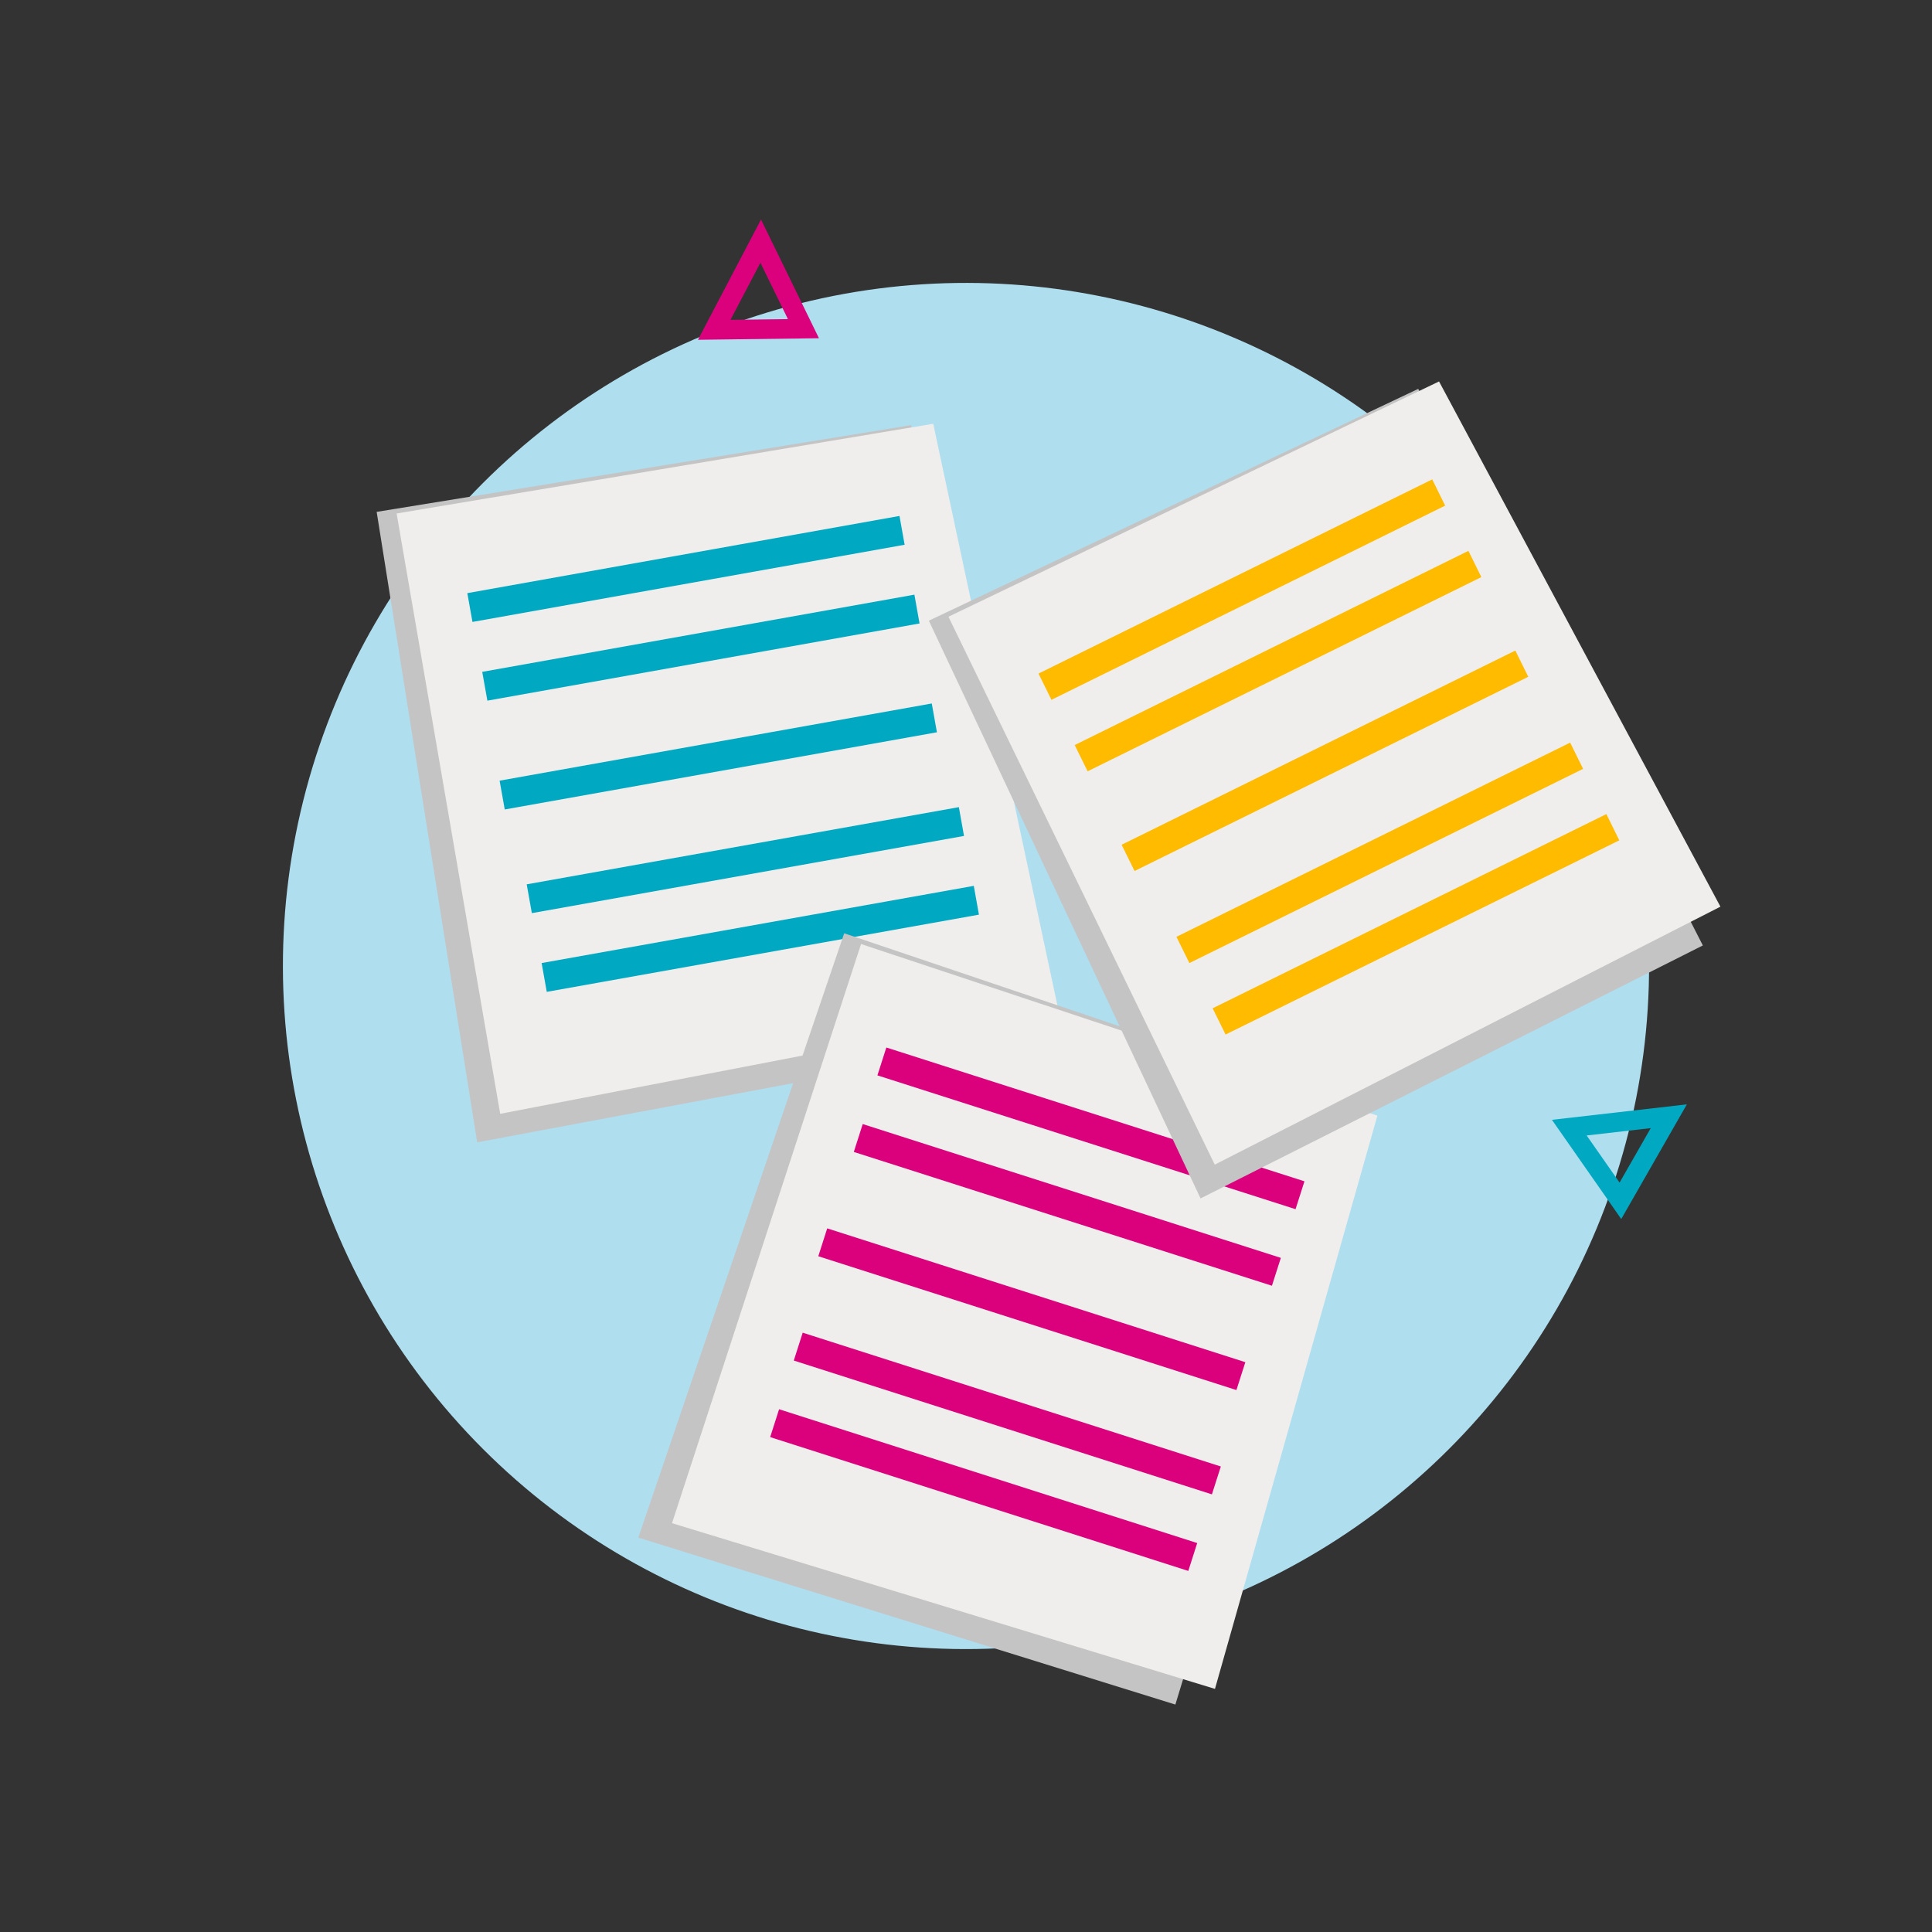 <?xml version="1.0" encoding="UTF-8"?> <svg xmlns="http://www.w3.org/2000/svg" width="164.13" height="164.13" viewBox="0 0 164.13 164.13"><rect x="0" y="0" width="164.13" height="164.13" fill="#333333" stroke="none"/><defs><style>.a{fill:#afdeef;}.b{fill:#00a9c1;}.c{fill:#db017d;}.d{fill:#c5c4c4;}.e{fill:#efeeec;}.f{fill:#fb0;}</style></defs><g transform="translate(-485.541 -129.838)"><g transform="translate(470.346 98.449)"><circle class="a" cx="58.029" cy="58.029" r="58.029" transform="translate(15.194 113.454) rotate(-45)"></circle><g transform="translate(22.354 42.301)"><path class="b" d="M25.417,102.263l-2.671,9.928L33.791,110.2Zm.878,3.116,3.977,3.768-5.245.946Z" transform="translate(30.007 37.958) rotate(-50)"></path><path class="c" d="M114.126,23.851l-10.162,1.561,6.278,9.3Zm-2.5,2.061-1.844,5.159L106.8,26.653Z" transform="translate(161.83 57.456) rotate(-172)"></path><g transform="translate(-3.628 -2.47)"><g transform="translate(28.469 27.559)"><path class="d" d="M38.468,53.012l8.54,53.561L93.971,97.78l-10.1-52.137Z" transform="translate(-38.469 -45.528)"></path><path class="e" d="M85.3,45.559l10.569,49.5-47.356,9.121-8.8-51Z" transform="translate(-38.019 -45.559)"></path><g transform="translate(7.7 7.831)"><rect class="b" width="37.296" height="2.486" transform="translate(0 6.557) rotate(-10.127)"></rect></g><g transform="translate(8.967 14.518)"><rect class="b" width="37.296" height="2.486" transform="translate(0 6.557) rotate(-10.127)"></rect></g><g transform="translate(12.745 32.569)"><rect class="b" width="37.296" height="2.486" transform="translate(0 6.557) rotate(-10.127)"></rect></g><g transform="translate(14.012 39.256)"><rect class="b" width="37.296" height="2.486" transform="translate(0 6.557) rotate(-10.127)"></rect></g><g transform="translate(10.443 23.762)"><rect class="b" width="37.296" height="2.486" transform="translate(0 6.557) rotate(-10.127)"></rect></g></g><g transform="translate(63.772 69.743) rotate(14)"><path class="d" d="M4.55,0,0,54.047l47.7,2.723L50.4,3.733Z"></path><path class="e" d="M49.769,3.531,48.162,54.124,0,51.624,3.681,0Z" transform="translate(2.479 0.54)"></path><g transform="translate(10.208 8.549)"><rect class="c" width="2.486" height="37.296" transform="translate(0 2.481) rotate(-86.254)"></rect></g><g transform="translate(9.835 15.345)"><rect class="c" width="2.486" height="37.296" transform="translate(0 2.481) rotate(-86.254)"></rect></g><g transform="translate(9.175 33.775)"><rect class="c" width="2.486" height="37.296" transform="translate(0 2.481) rotate(-86.254)"></rect></g><g transform="translate(8.802 40.571)"><rect class="c" width="2.486" height="37.296" transform="translate(0 2.481) rotate(-86.254)"></rect></g><g transform="translate(9.052 24.673)"><rect class="c" width="2.486" height="37.296" transform="translate(0 2.481) rotate(-86.254)"></rect></g></g><g transform="translate(71.437 46.562) rotate(-30)"><path class="d" d="M4.55,0,0,54.047l47.7,2.723L50.4,3.733Z"></path><path class="e" d="M49.769,3.531,48.162,54.124,0,51.624,3.681,0Z" transform="translate(2.479 0.54)"></path><g transform="translate(10.208 8.549)"><rect class="f" width="2.486" height="37.296" transform="translate(0 2.481) rotate(-86.254)"></rect></g><g transform="translate(9.835 15.345)"><rect class="f" width="2.486" height="37.296" transform="translate(0 2.481) rotate(-86.254)"></rect></g><g transform="translate(9.175 33.775)"><rect class="f" width="2.486" height="37.296" transform="translate(0 2.481) rotate(-86.254)"></rect></g><g transform="translate(8.802 40.571)"><rect class="f" width="2.486" height="37.296" transform="translate(0 2.481) rotate(-86.254)"></rect></g><g transform="translate(9.052 24.673)"><rect class="f" width="2.486" height="37.296" transform="translate(0 2.481) rotate(-86.254)"></rect></g></g></g></g></g></g></svg> 